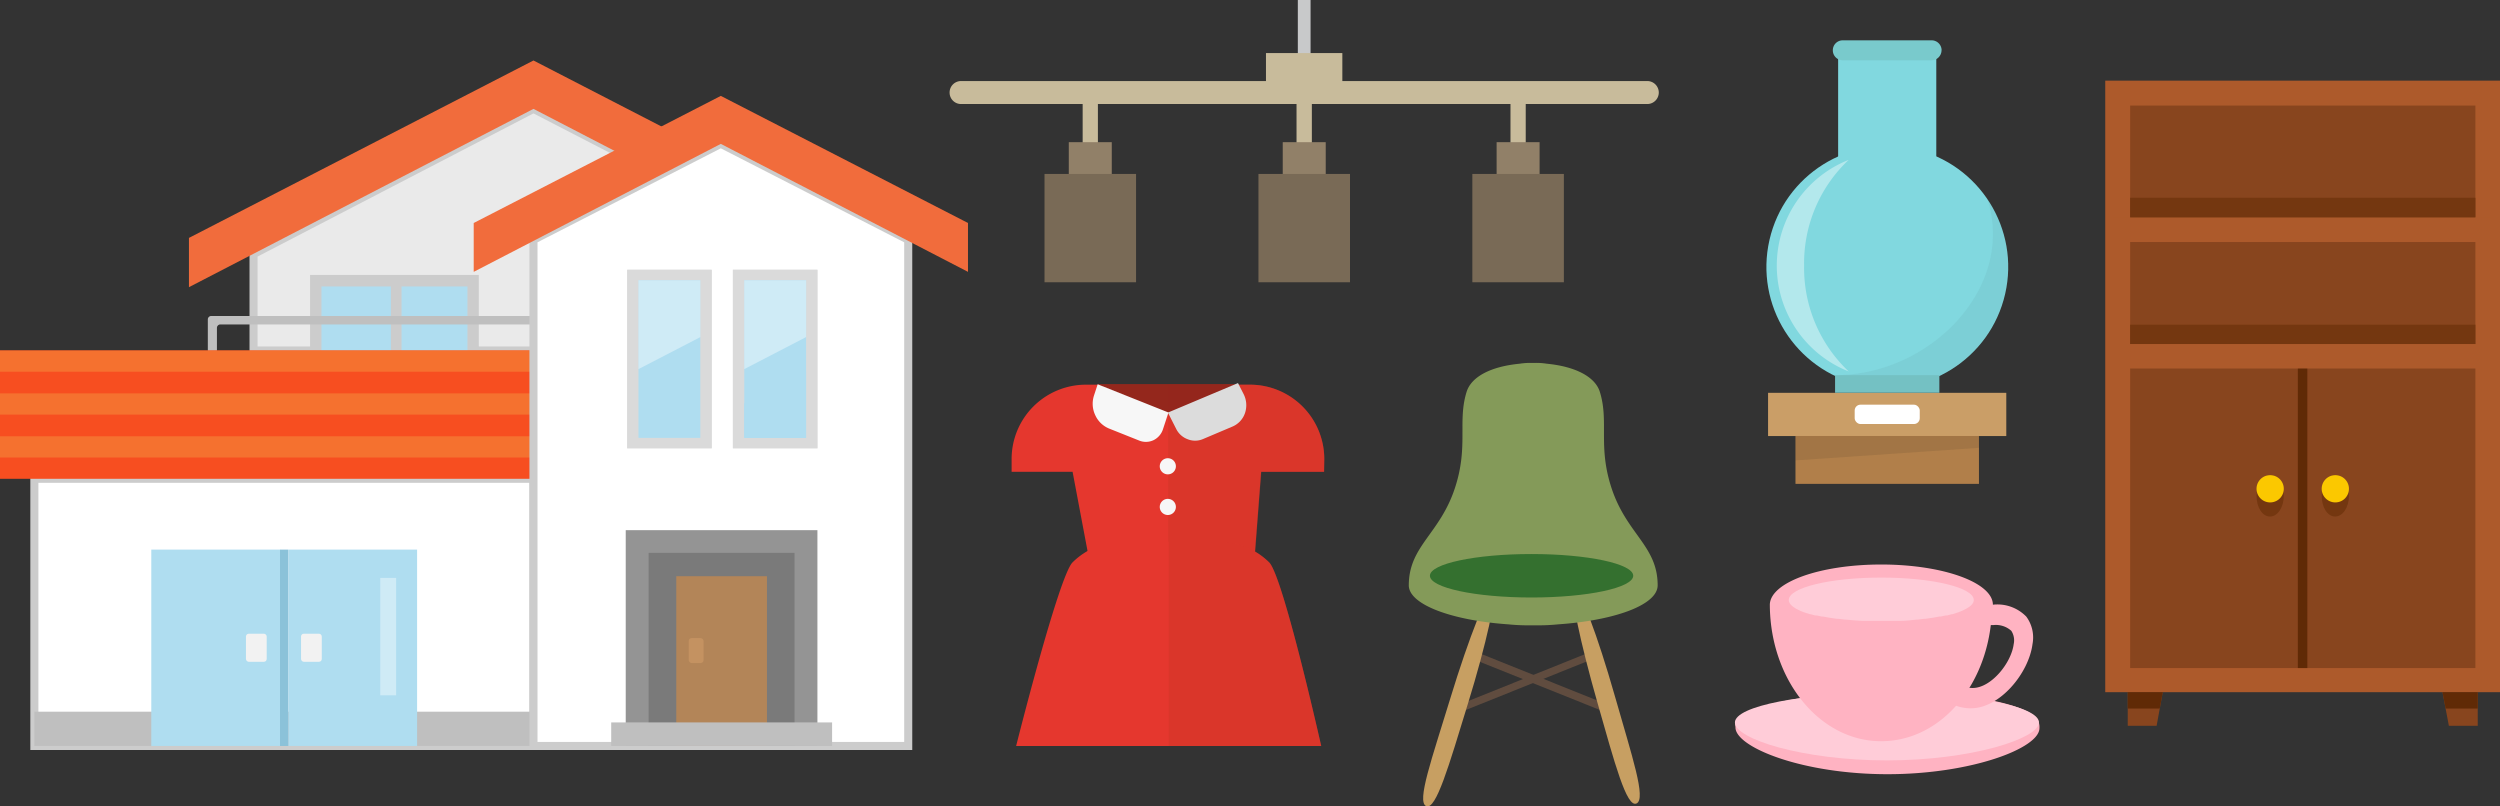 <svg xmlns="http://www.w3.org/2000/svg" width="310" height="100" viewBox="0 0 310 100"><rect x="0" y="0" width="310" height="100" fill="#333333" stroke="none"/><defs><style>.a{isolation:isolate;}.b,.n,.q{fill:#fff;}.b,.c{stroke:#ccc;stroke-miterlimit:10;}.c{fill:#eaeaea;}.d{fill:#f16c3c;}.e{fill:#ccc;}.f{fill:#bfbfbf;}.g{fill:#afddf0;}.h{fill:#f74e20;}.i{fill:#f5712f;}.j{fill:#949494;}.k{fill:#7a7a7a;}.l{fill:#e0e0e0;}.m{fill:#b38558;}.o{fill:#c49261;}.p{fill:#dadada;}.q{opacity:0.4;}.r{fill:#8bc2d9;}.s{fill:#f2f2f2;}.t{fill:#c8bb9b;}.u{fill:#918068;}.v{fill:#796a56;}.w{fill:#c8c9ca;}.x{fill:#604c3f;}.y{fill:#c79f62;}.z{fill:#849a59;}.aa{fill:#34702f;}.ab{fill:#ad5a2b;}.ac,.ah{fill:#88451e;}.ad,.af{fill:#743710;}.ae,.ai{fill:#602a06;}.af,.ag,.ah,.ai,.an{fill-rule:evenodd;}.ag{fill:#fbc800;}.aj{fill:#ca9e67;}.ak{fill:#b17f4a;}.al{fill:#81d8df;}.am,.an{fill:#79cacc;}.ao{opacity:0.05;}.ap,.aq{fill:#1d1d1b;}.aq{opacity:0.1;}.ar,.as{fill:#94271c;}.as,.au{opacity:0.3;mix-blend-mode:multiply;}.at{fill:#e5372e;}.au{fill:#be3224;}.av{fill:#dcdcdc;}.aw{fill:#f7f7f7;}.ax{fill:#ffb3c2;}.ay{fill:#ffccd8;}</style></defs><title>w17_02</title><g class="a"><rect class="b" x="4.26" y="59.37" width="61.89" height="33.13"/><polygon class="c" points="66.15 13.5 31.44 31.51 31.44 35.16 31.44 43.46 85.41 43.46 85.41 26.53 85.41 23.45 66.15 13.5"/><path class="d" d="M66.15,7.5l-42.72,22v6.11L66.15,13.5l42.71,22.13V29.52Z"/><rect class="e" x="38.45" y="34.09" width="20.92" height="18.97"/><rect class="f" x="4.26" y="88.25" width="61.89" height="4.25"/><rect class="g" x="39.86" y="35.52" width="18.1" height="17.54"/><rect class="e" x="48.47" y="35.24" width="1.32" height="17.82"/><path class="f" d="M25.77,39.61v3.81a.43.43,0,0,0,.43.43h.27a.43.43,0,0,0,.43-.43V40.66a.43.43,0,0,1,.43-.43H66.61a.43.43,0,0,1,.43.43v2.76a.43.43,0,0,0,.43.43h.34a.43.43,0,0,0,.43-.43V39.61a.43.43,0,0,0-.43-.43H26.2A.43.43,0,0,0,25.77,39.61Z"/><rect class="h" y="43.46" width="70.41" height="15.91"/><rect class="i" y="54.1" width="70.41" height="2.63"/><rect class="i" y="43.46" width="70.41" height="2.63"/><rect class="i" y="48.78" width="70.41" height="2.63"/><polygon class="b" points="89.38 17.83 66.15 29.74 66.15 33.89 66.15 92.5 112.62 92.5 112.62 33.52 112.62 29.74 89.38 17.83"/><rect class="j" x="77.59" y="65.74" width="23.77" height="26.76"/><rect class="k" x="80.43" y="68.55" width="18.09" height="23.95"/><rect class="l" x="77.77" y="33.45" width="10.48" height="22.14"/><rect class="l" x="90.88" y="33.45" width="10.48" height="22.14"/><rect class="m" x="83.86" y="71.45" width="11.24" height="21.05"/><rect class="f" x="75.79" y="89.58" width="27.39" height="2.92"/><polygon class="n" points="99.95 34.75 92.29 34.75 92.29 43.23 99.95 39.26 99.95 34.75"/><polygon class="n" points="92.29 43.23 92.29 54.3 99.95 54.3 99.95 39.26 92.29 43.23"/><polygon class="n" points="86.84 34.75 79.17 34.75 79.17 50.02 86.84 46.05 86.84 34.75"/><polygon class="n" points="79.17 50.02 79.17 54.3 86.84 54.3 86.84 46.05 79.17 50.02"/><polygon class="d" points="89.38 11.89 58.74 27.65 58.74 29.34 58.74 29.49 58.74 33.71 89.38 17.84 120.03 33.71 120.03 29.49 120.03 29.34 120.03 27.65 89.38 11.89"/><rect class="o" x="85.4" y="79.12" width="1.84" height="3.1" rx="0.37"/><rect class="p" x="77.77" y="33.45" width="10.48" height="22.14"/><rect class="g" x="79.17" y="34.74" width="7.67" height="19.56"/><polygon class="q" points="86.84 34.75 79.17 34.75 79.17 45.77 86.84 41.8 86.84 34.75"/><rect class="p" x="90.88" y="33.45" width="10.48" height="22.14"/><rect class="g" x="92.29" y="34.74" width="7.67" height="19.56"/><polygon class="g" points="92.29 50.02 92.29 54.3 99.95 54.3 99.95 46.05 92.29 50.02"/><polygon class="q" points="99.95 34.75 92.29 34.75 92.29 45.77 99.95 41.8 99.95 34.75"/><rect class="g" x="18.76" y="68.15" width="15.97" height="24.35"/><rect class="g" x="35.75" y="68.15" width="15.97" height="24.35"/><rect class="r" x="34.72" y="68.15" width="1.02" height="24.35"/><rect class="s" x="30.5" y="78.58" width="2.57" height="3.48" rx="0.34"/><rect class="s" x="37.33" y="78.58" width="2.57" height="3.48" rx="0.34"/><rect class="q" x="47.15" y="71.66" width="1.97" height="14.56"/><path class="t" d="M205.69,11.48a1.43,1.43,0,0,1-1.42,1.42h-85.1a1.42,1.42,0,0,1-1.42-1.42h0a1.42,1.42,0,0,1,1.42-1.43h85.1a1.43,1.43,0,0,1,1.42,1.43Z"/><path class="t" d="M136.14,17.63a.94.94,0,0,1-.95.95h0a.94.94,0,0,1-.94-.95v-5a1,1,0,0,1,.94-.95h0a1,1,0,0,1,.95.95Z"/><rect class="u" x="132.53" y="17.63" width="5.33" height="4.63"/><rect class="v" x="129.52" y="21.57" width="11.35" height="13.43"/><path class="t" d="M162.67,17.63a1,1,0,0,1-.95.95h0a1,1,0,0,1-.95-.95v-5a1,1,0,0,1,.95-.95h0a1,1,0,0,1,.95.95Z"/><rect class="u" x="159.06" y="17.63" width="5.33" height="4.63"/><rect class="v" x="156.05" y="21.57" width="11.35" height="13.43"/><path class="t" d="M189.19,17.63a.94.94,0,0,1-.95.95h0a.94.94,0,0,1-.94-.95v-5a1,1,0,0,1,.94-.95h0a1,1,0,0,1,.95.95Z"/><rect class="u" x="185.58" y="17.63" width="5.33" height="4.63"/><rect class="v" x="182.57" y="21.57" width="11.35" height="13.43"/><rect class="w" x="160.93" width="1.58" height="8.79"/><rect class="t" x="156.98" y="6.58" width="9.47" height="4.42"/><rect class="x" x="190.15" y="75.34" width="0.97" height="18.12" transform="translate(41.33 229.91) rotate(-68.14)"/><rect class="x" x="180.5" y="83.95" width="18.13" height="0.92" transform="translate(-17.8 76.69) rotate(-21.87)"/><path class="y" d="M182,87.33c-2.32,7.56-3.93,13.17-5.15,12.63s.69-5.83,3-13.4,4.68-13.52,5.27-13.31S184.34,79.76,182,87.33Z"/><path class="y" d="M198.08,87.12c2.14,7.51,3.62,13.08,4.85,12.51s-.55-5.82-2.69-13.33-4.36-13.41-5-13.18S195.94,79.62,198.08,87.12Z"/><path class="z" d="M205.55,72.58c0-4.9-3.85-6.34-5.73-12.09-1.7-5.19-.29-8.21-1.44-11.9-.58-1.86-3-3.14-6.58-3.49a8.28,8.28,0,0,0-1.3-.1h-.76a8.28,8.28,0,0,0-1.3.1c-3.62.35-6,1.63-6.58,3.49-1.15,3.69.26,6.71-1.44,11.9-1.88,5.75-5.72,7.19-5.73,12.09,0,2.37,5.28,4.35,12.35,4.84a24.52,24.52,0,0,0,2.7.12h.76a24.52,24.52,0,0,0,2.7-.12C200.27,76.93,205.55,75,205.55,72.58Z"/><path class="aa" d="M202.52,71.39c0,1.49-5.64,2.7-12.61,2.7s-12.6-1.21-12.6-2.7,5.64-2.69,12.6-2.69S202.52,69.91,202.52,71.39Z"/><rect class="ab" x="261.05" y="10" width="48.95" height="75.83"/><rect class="ac" x="264.14" y="13.09" width="42.81" height="32.62"/><rect class="ab" x="261.9" y="26.95" width="47.24" height="3.06"/><rect class="ab" x="261.9" y="42.66" width="47.24" height="3.06"/><rect class="ad" x="264.14" y="24.52" width="42.81" height="2.43"/><rect class="ad" x="264.14" y="40.26" width="42.81" height="2.4"/><rect class="ac" x="264.14" y="45.71" width="42.81" height="37.13"/><rect class="ae" x="284.93" y="45.71" width="1.18" height="37.13"/><path class="af" d="M281.48,58.92c1,0,1.71,1.15,1.71,2.56s-.75,2.57-1.71,2.57-1.67-1.15-1.67-2.57.75-2.56,1.67-2.56Z"/><path class="ag" d="M281.48,58.92a1.69,1.69,0,1,1-1.67,1.68,1.69,1.69,0,0,1,1.67-1.68Z"/><path class="af" d="M289.56,58.92c1,0,1.71,1.15,1.71,2.56s-.75,2.57-1.71,2.57-1.67-1.15-1.67-2.57.75-2.56,1.67-2.56Z"/><path class="ag" d="M289.56,58.92a1.69,1.69,0,1,1-1.67,1.68,1.69,1.69,0,0,1,1.67-1.68Z"/><polygon class="ah" points="263.84 85.83 268.18 85.83 267.42 90 263.84 90 263.84 85.83"/><polygon class="ai" points="263.84 85.83 268.18 85.83 267.81 87.86 263.84 87.86 263.84 85.83"/><polygon class="ah" points="307.24 85.83 302.87 85.83 303.66 90 307.24 90 307.24 85.83"/><polygon class="ai" points="307.24 85.83 302.87 85.83 303.26 87.86 307.24 87.86 307.24 85.83"/><rect class="aj" x="219.24" y="48.71" width="29.54" height="5.36"/><rect class="ak" x="222.64" y="54.06" width="22.75" height="5.94"/><rect class="n" x="229.98" y="50.18" width="8.07" height="2.4" rx="0.72"/><circle class="al" cx="234.01" cy="33.09" r="14.99" transform="translate(149.49 253.8) rotate(-77.09)"/><path class="q" d="M223.71,32.94a17.61,17.61,0,0,1,5.53-13.12,14.11,14.11,0,0,0,0,26.24A17.64,17.64,0,0,1,223.71,32.94Z"/><rect class="al" x="227.93" y="5.74" width="12.17" height="14.08"/><rect class="am" x="227.55" y="46.52" width="12.93" height="2.18"/><path class="an" d="M240.75,6.24a1.25,1.25,0,0,1-1.24,1.24h-11a1.24,1.24,0,0,1-1.24-1.24h0A1.23,1.23,0,0,1,228.52,5h11a1.24,1.24,0,0,1,1.24,1.24Z"/><g class="ao"><path class="ap" d="M246.45,24.74c3.47,10.83-7,21.78-18.9,21.78,0,0,0,2.19,0,2.19h12.93V46.59a15,15,0,0,0,6-21.85Z"/></g><polygon class="aq" points="245.39 55.53 222.64 57.09 222.64 54.06 245.39 54.06 245.39 55.53"/><rect class="ar" x="136.13" y="47.63" width="17.33" height="4.94"/><rect class="as" x="144.79" y="47.63" width="8.66" height="4.94"/><path class="at" d="M164.21,56.92A9.22,9.22,0,0,0,155,47.7h-1.58v4a6.48,6.48,0,0,0-2.33-.49H138.24a6.49,6.49,0,0,0-2,.33V47.7h-1.58a9.22,9.22,0,0,0-9.22,9.22V58.5H133l2.14,11.34h20.37l.87-11.34h7.8Z"/><path class="au" d="M155,47.7h-1.58v4a6.48,6.48,0,0,0-2.33-.49h-6.23V69.84h10.69l.87-11.34h7.8V56.92A9.22,9.22,0,0,0,155,47.7Z"/><path class="at" d="M163.83,92.5H126s5.29-21.07,7-22.77a8.81,8.81,0,0,1,6.24-2.55h11.88a8.87,8.87,0,0,1,6.25,2.55C159.1,71.43,163.83,92.5,163.83,92.5Z"/><path class="au" d="M157.38,69.73a8.87,8.87,0,0,0-6.25-2.55h-6.21V92.5h18.91S159.1,71.43,157.38,69.73Z"/><path class="av" d="M144.82,51.16l8.69-3.66.69,1.35a3.05,3.05,0,0,1,.18,2.37,2.8,2.8,0,0,1-1.59,1.69l-3.66,1.55a2.47,2.47,0,0,1-1.87,0,2.58,2.58,0,0,1-1.42-1.29Z"/><path class="aw" d="M144.89,51.15l-8.78-3.5-.46,1.41a3.3,3.3,0,0,0,.16,2.42,3.22,3.22,0,0,0,1.74,1.67l3.71,1.48a2.21,2.21,0,0,0,1.78-.05,2.28,2.28,0,0,0,1.17-1.36Z"/><path class="aw" d="M145.81,57.82a1,1,0,1,1-1-1A1,1,0,0,1,145.81,57.82Z"/><path class="aw" d="M145.81,62.86a1,1,0,1,1-1-1A1,1,0,0,1,145.81,62.86Z"/><path class="ax" d="M252.89,90.3c0,2.48-8.44,5.7-18.85,5.7s-18.61-3.25-18.84-5.7c0-.42-.2-.81.26-1.2,2.23-1.9,9.95-3.31,18.58-3.31,9.1,0,16.8,1.28,18.57,3.33A2,2,0,0,1,252.89,90.3Z"/><path class="ay" d="M252.83,89.59c0,2-8.44,4.7-18.85,4.7s-18.85-2.66-18.85-4.7,8.44-3.68,18.85-3.68S252.83,87.56,252.83,89.59Z"/><path class="ax" d="M244.39,87.83h-.14c-3.06-.1-4.75-2.3-4.75-6.2,0-3.58,4.06-6.51,7.55-6.64a5,5,0,0,1,4.21,1.47,4.36,4.36,0,0,1,.77,3.41C251.57,83.46,248,87.83,244.39,87.83Zm2.79-10.32h-.25c-2.26.09-5,2-5,4.09,0,3.62,2,3.69,2.62,3.71h.07c2.26,0,4.78-3.07,5.08-5.45a2.16,2.16,0,0,0-.3-1.64A2.86,2.86,0,0,0,247.18,77.51Z"/><path class="ax" d="M247.12,75c0-2.77-6.2-5-13.84-5s-13.69,2.2-13.82,4.93h0V75s0,.07,0,.1c.08,9.3,6.22,16.81,13.79,16.81S246.76,84.65,247,75.56A2,2,0,0,0,247.12,75Z"/><path class="ay" d="M244.75,74.4c0-1.54-5.13-2.78-11.47-2.78s-11.47,1.24-11.47,2.78c0,.38.32.74.88,1.07h0l.13.06.31.16.18.08.34.14.18.06.59.19.08,0,.59.16.2,0,.59.13.16,0c.54.11,1.11.2,1.72.28l.14,0,.84.1h.12c.66.07,1.35.12,2.07.16H231l1,0h.11l1.13,0,1.14,0h.1l1,0h.12c.71,0,1.4-.09,2.06-.16h.13l.83-.1.15,0c.6-.08,1.18-.17,1.71-.28l.17,0,.58-.13.2,0,.59-.16.09,0,.58-.19.18-.06.35-.14.18-.08.31-.16.12-.06h0C244.44,75.14,244.75,74.78,244.75,74.4Z"/></g></svg>